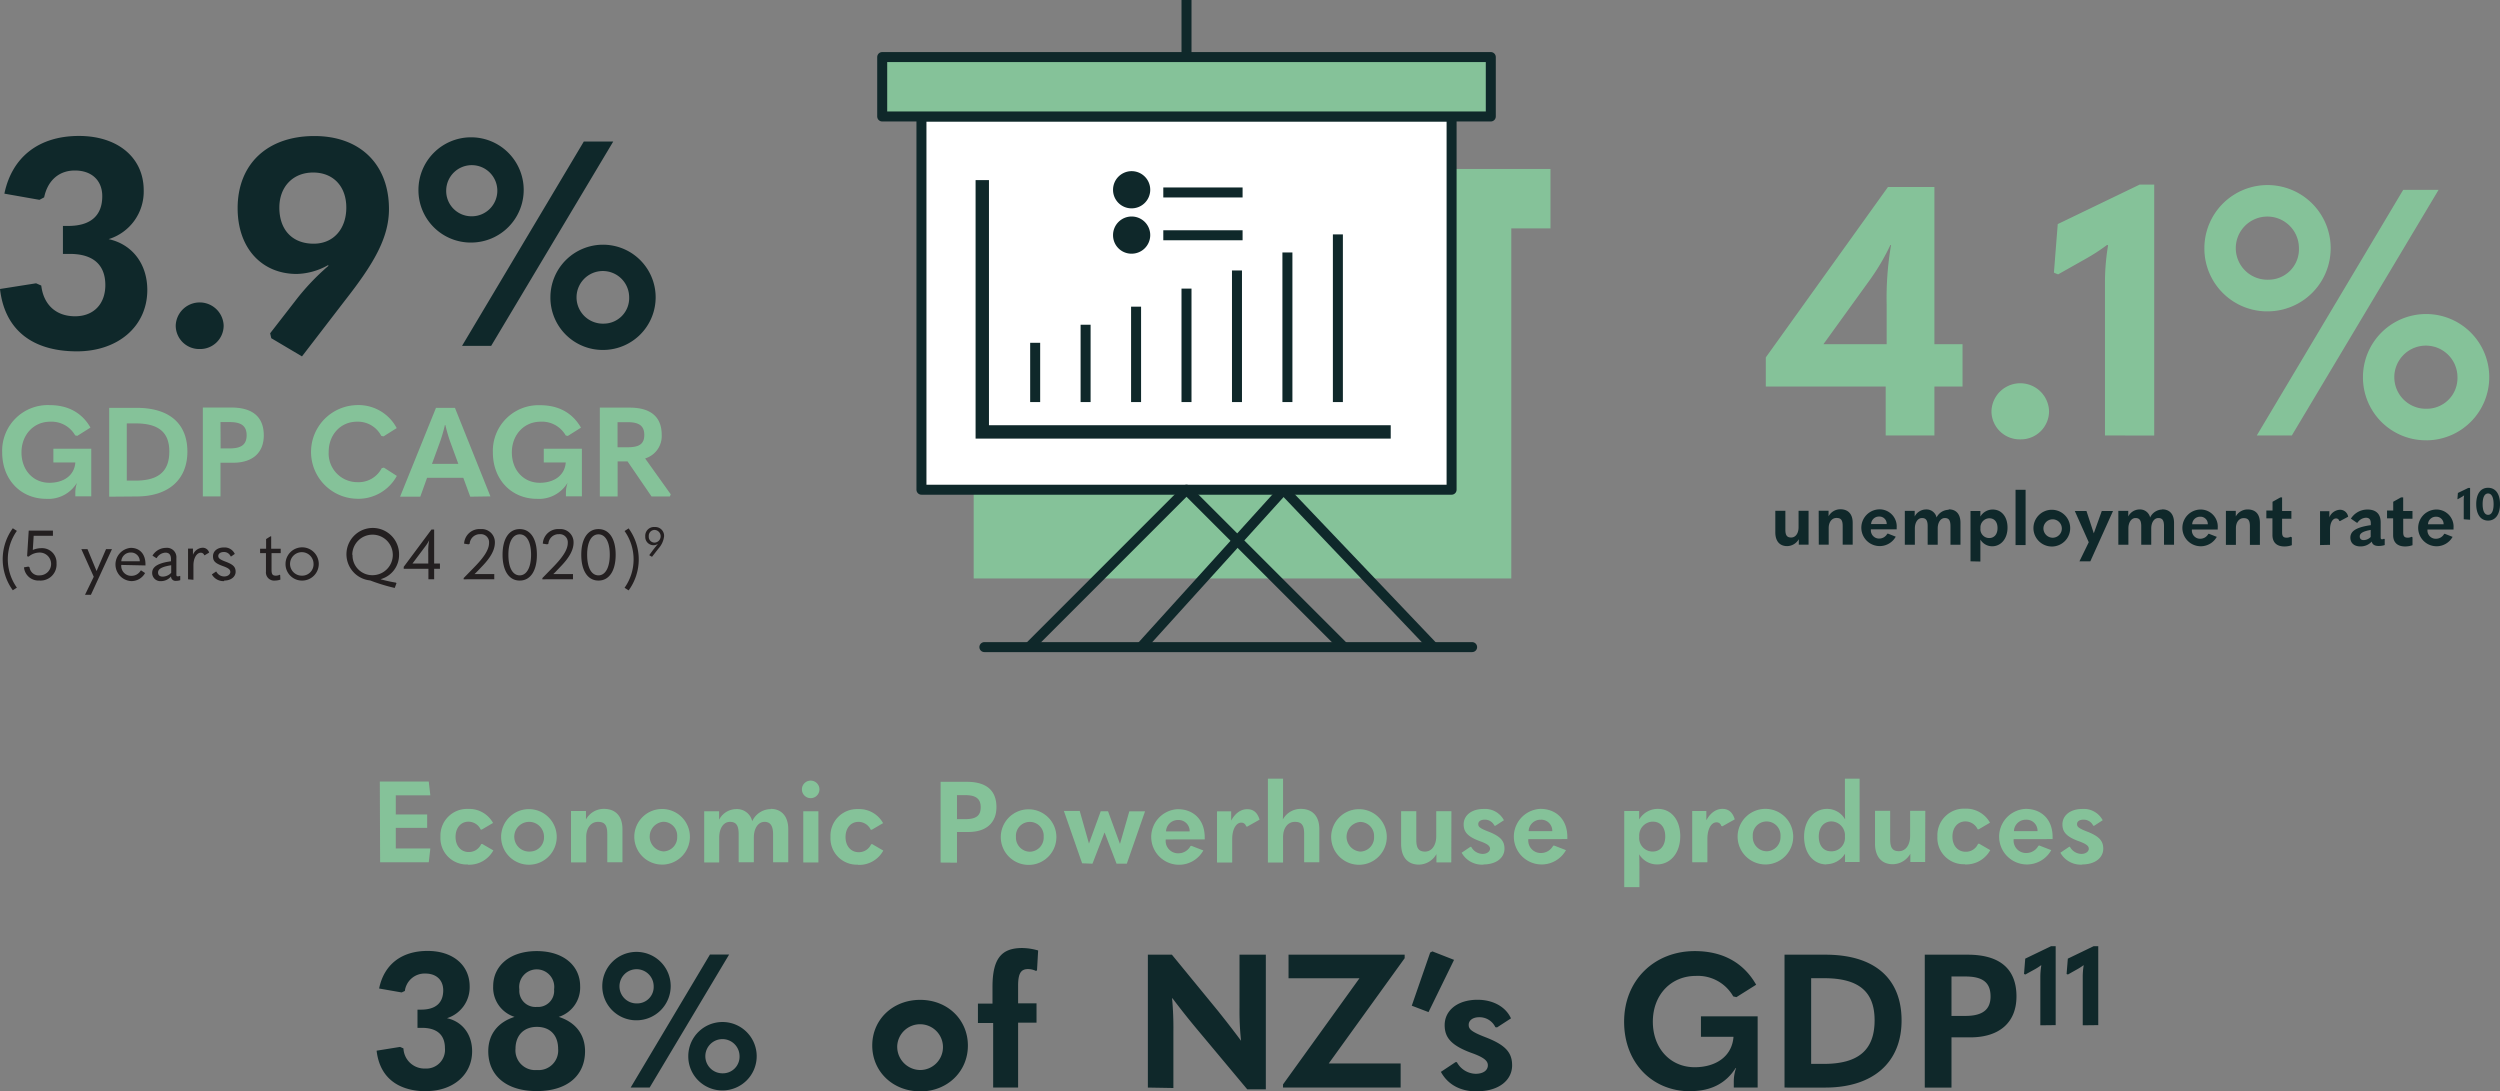 <svg viewBox="0 0 570.08 248.84" xmlns="http://www.w3.org/2000/svg" xmlns:xlink="http://www.w3.org/1999/xlink"><rect x="0" y="0" width="570.08" height="248.84" fill="#808080" stroke="none"/><clipPath id="a"><path d="m0 0h570.08v248.84h-570.08z"/></clipPath><g clip-path="url(#a)"><path d="m149.35 123.73a1.33 1.33 0 0 1 -1.41-1.46 1.34 1.34 0 0 1 1.38-1.43 1.45 1.45 0 0 1 0 2.89m.85 1.33a5 5 0 0 0 1.26-2.74 2 2 0 0 0 -2.09-2.14 2 2 0 0 0 -2.2 2.15 1.89 1.89 0 0 0 1.92 2 2 2 0 0 0 1-.32c-.31.35-.75.9-1.08 1.32l-.89 1.2v.11l.59.33zm-6.82 9.57a12 12 0 0 0 0-14.14l-.93.6a11.19 11.19 0 0 1 0 12.94zm-6.88-3.43c-1.62 0-2.58-1.77-2.58-4.71s1-4.64 2.58-4.64 2.58 1.73 2.58 4.64-1 4.71-2.58 4.71m0 1.19c2.44 0 3.92-2.22 3.92-5.89s-1.48-5.85-3.92-5.85-3.92 2.2-3.92 5.85 1.48 5.89 3.92 5.89m-5.81-.3v-1.19h-4.48c.35-.33.57-.55.83-.84l1-1.05c1.86-1.95 2.78-3.65 2.78-5.29a3 3 0 0 0 -3.25-3.07 3.5 3.5 0 0 0 -3.76 3.32l1 .16.27-.14a2.34 2.34 0 0 1 2.42-2.18 1.85 1.85 0 0 1 2 2c0 1.51-1.13 3.24-3.35 5.51l-2.44 2.5v.28zm-12.15-.89c-1.62 0-2.58-1.77-2.58-4.71s1-4.64 2.58-4.64 2.59 1.73 2.59 4.64-1 4.71-2.59 4.71m0 1.19c2.44 0 3.92-2.22 3.92-5.89s-1.48-5.85-3.92-5.85-3.91 2.2-3.91 5.85 1.47 5.89 3.91 5.89m-5.8-.3v-1.19h-4.49c.35-.33.57-.55.84-.84l1-1.05c1.86-1.95 2.79-3.65 2.79-5.29a3 3 0 0 0 -3.26-3.07 3.51 3.51 0 0 0 -3.76 3.32l1 .16.27-.14a2.34 2.34 0 0 1 2.42-2.18 1.85 1.85 0 0 1 2 2c0 1.51-1.13 3.24-3.35 5.51l-2.44 2.5v.28zm-15.65-7.6a8.5 8.5 0 0 0 .81-1.31 13.36 13.36 0 0 0 -.21 2.9v2.42h-3.6zm1.94 7.6v-2.39h1.32v-1.2h-1.32v-7.75h-.61l-6.33 8.51v.44h5.63v2.39zm-18.67-5.57a4.62 4.62 0 1 1 4.67 4.64 4.5 4.5 0 0 1 -4.61-4.64m6.44 5.54a5.71 5.71 0 0 0 4.17-5.54 6 6 0 1 0 -6.59 5.84 41.05 41.05 0 0 0 5.6 1.71l.4-1.08-.13-.13a33.26 33.26 0 0 1 -3.43-.75zm-17.89-.79a2.68 2.68 0 1 1 2.56-2.67 2.59 2.59 0 0 1 -2.56 2.67m0 1.12a3.79 3.79 0 1 0 -3.83-3.79 3.75 3.75 0 0 0 3.83 3.79m-5.13-1.34a2 2 0 0 1 -.89.22c-.78 0-1-.33-1-1.32v-3.82h2.09v-1h-2.17v-2.83h-.16l-1 .63v2.2h-1.37v1h1.34v4.18a1.86 1.86 0 0 0 2 2.08 3.84 3.84 0 0 0 1.29-.22l-.05-1zm-12.7 1.34c1.59 0 2.62-.9 2.62-2s-.53-1.66-2.33-2.33c-1.43-.54-1.62-.85-1.62-1.3s.44-.88 1.22-.88a1.63 1.63 0 0 1 1.6 1h.13l.81-.57a2.55 2.55 0 0 0 -2.5-1.47c-1.56 0-2.47.91-2.47 2s.46 1.61 2.35 2.28c1.37.49 1.6.85 1.6 1.33s-.53 1-1.38 1a2 2 0 0 1 -1.81-1.11h-.08l-.94.64a3 3 0 0 0 2.8 1.53m-7-.3v-3.27c0-1.83.84-2.9 1.65-2.9a.79.79 0 0 1 .81.57h.12l1-.6a1.52 1.52 0 0 0 -1.45-1.11 2.47 2.47 0 0 0 -2.24 1.62v-1.42h-1.12v7zm-7-.72c-.7 0-1.07-.35-1.07-.93 0-.82.82-1.31 3-1.67v1.73a2.69 2.69 0 0 1 -2 .87m4-.17a1.42 1.42 0 0 1 -.46.11c-.27 0-.36-.1-.36-.41v-3.75a2.15 2.15 0 0 0 -2.38-2.34 3.61 3.61 0 0 0 -3.07 1.77l.84.55h.12a2.46 2.46 0 0 1 2-1.23c.82 0 1.26.47 1.26 1.53v.44c-3.07.41-4.29 1.32-4.29 2.61a1.87 1.87 0 0 0 2 1.92 3 3 0 0 0 2.3-1.07 1 1 0 0 0 1.1 1 3 3 0 0 0 1-.15v-.93zm-11.24-5.33a2 2 0 0 1 2.08 2h-4.22a2.12 2.12 0 0 1 2.17-2m3.34 2.95c0-.13 0-.18 0-.27 0-2.38-1.34-3.74-3.35-3.74a3.8 3.8 0 0 0 .08 7.58 3.54 3.54 0 0 0 3.18-1.84l-.87-.58h-.12a2.41 2.41 0 0 1 -2.09 1.22 2.27 2.27 0 0 1 -2.35-2.43v-.06zm-12.44 6.7 4.8-10.42h-1.35l-2.16 5-2.07-5h-1.4l2.83 6.3-2 4.12zm-11.61-3.25a3.66 3.66 0 0 0 3.77-3.93 3.29 3.29 0 0 0 -3.41-3.46 5 5 0 0 0 -2 .41l.2-3.23h4.39v-1.18h-5.52l-.37 5.84.35.09a3.85 3.85 0 0 1 2.47-.93 2.6 2.6 0 0 1 .11 5.2 2.11 2.11 0 0 1 -2.37-1.84l-.27-.16-1 .17a3.31 3.31 0 0 0 3.64 3m-5.26 1.63a11.15 11.15 0 0 1 0-12.94l-.93-.6a12 12 0 0 0 0 14.14z" fill="#231f20"/><path d="m143.11 96.27c2.58 0 3.81.8 3.81 2.91s-1.21 2.81-3.81 2.81h-2.29v-5.72zm4 8.27a5.33 5.33 0 0 0 3.78-5.36c0-4.17-2.55-6.23-7.33-6.23h-6.78v20.26h4.06v-8h2.26l5.47 8h4.18l.2-.49zm-24.67 9.21a7.6 7.6 0 0 0 6.9-3.52h.06a6.25 6.25 0 0 0 -.35 2v.95h3.64v-10.85h-8.69v3.12h5v.12c-.29 3-2.84 4.52-5.9 4.52-3.75 0-6.38-2.92-6.38-6.93s2.78-7 6.55-7a6.2 6.2 0 0 1 5.73 3.14l.48.11 3-1.89c-1.95-3.4-5.15-5.12-9.33-5.12a10.41 10.41 0 0 0 -10.76 10.76c0 6.21 4.24 10.59 10.07 10.59m-22.21-12.75a34.75 34.75 0 0 0 1.2-4.07h.11a34.75 34.75 0 0 0 1.2 4.07l1.75 4.77h-6zm11.58 12.19-8.09-20.19h-4.32l-8.19 20.26h4.61l1.54-4.3h8.27l1.58 4.3zm-30.56.54a10 10 0 0 0 9.22-5.21l-2.95-1.89-.49.12a5.94 5.94 0 0 1 -5.6 3.2 6.54 6.54 0 0 1 -6.5-6.89c0-4 2.78-6.9 6.44-6.9a6 6 0 0 1 5.55 3.23l.52.12 3-1.89a9.85 9.85 0 0 0 -9.18-5.24 10.68 10.68 0 0 0 0 21.35m-31-17.48h2.12c2.61 0 3.84.88 3.84 3s-1.21 3-3.84 3h-2.09zm0 16.94v-7.67h2.87c4.49 0 7-2.32 7-6.24 0-4.15-2.48-6.35-7.41-6.35h-6.49v20.26zm-21.37-16.64h2c5.24 0 7.7 2 7.7 6.41 0 4.58-2.52 6.64-7.75 6.64h-1.95zm2.2 16.66c7.27 0 11.62-3.81 11.62-10.22s-4.12-9.99-11.59-9.99h-6.24v20.26zm-20.54.54a7.58 7.58 0 0 0 6.89-3.52h.06a6.25 6.25 0 0 0 -.34 2v.95h3.63v-10.85h-8.64v3.12h5v.12c-.28 3-2.83 4.52-5.89 4.52-3.75 0-6.38-2.92-6.38-6.93s2.77-7 6.55-7a6.19 6.19 0 0 1 5.69 3.12l.49.11 3-1.89c-1.94-3.4-5.15-5.12-9.32-5.12a10.4 10.4 0 0 0 -10.81 10.78c0 6.21 4.23 10.59 10.07 10.59" fill="#85c299"/><path d="m137.62 73.8a6 6 0 1 1 5.85-6 5.82 5.82 0 0 1 -5.85 6m0 6a12 12 0 1 0 -12.11-12 11.93 11.93 0 0 0 12.11 12m-30.08-30.48a5.77 5.77 0 0 1 -5.79-6 5.83 5.83 0 1 1 5.79 6m4.46 29.55 27.84-46.6h-6.71l-27.77 46.6zm-4.47-23.56a12 12 0 1 0 -12.11-12 11.93 11.93 0 0 0 12.11 12m-36 .26c-4.87 0-7.83-3.16-7.83-8.23 0-4.74 3.09-8 7.7-8s7.57 3.16 7.57 8-2.9 8.23-7.44 8.23m7.17 12.9c6.39-8.16 10-14.15 10-20.8 0-10.13-6.52-16.65-17-16.65-10.8 0-17.51 6.45-17.51 16.45 0 9.15 5.53 15 13.49 15a15.19 15.19 0 0 0 7.11-2l.13.13a53.07 53.07 0 0 0 -7.7 8.16l-5.62 7.24.26 1.12 7 4.15zm-33.16 11.12a5.35 5.35 0 0 0 5.46-5.39 5.47 5.47 0 0 0 -10.93 0 5.35 5.35 0 0 0 5.46 5.39m-28 .53c9.41 0 16.06-5.73 16.06-14 0-5.86-3.36-10.4-8.82-11.59a11.34 11.34 0 0 0 8-11.12c.01-7.41-5.85-12.41-14.77-12.41-9.14 0-15.27 4.81-17 13.16l8 1.41 1.07-.57c.79-3.82 3.36-6.12 7-6.12 3.88 0 6.25 2.3 6.25 5.86 0 4.41-2.63 6.78-7.76 6.78h-1.21v6.38h1.58c5.33 0 8.09 2.5 8.09 7.11 0 4.28-2.63 7.11-6.91 7.11s-7.17-2.57-7.7-7l-1.18-.52-8.23 1.3c1.05 9.15 7.17 14.22 17.57 14.22" fill="#0f282a"/><path d="m478.47 233.76v-18h-1.05l-5.89 2.84-.28 3.5.3.12 1.95-1.1a13.06 13.06 0 0 0 1.58-1h.07a16 16 0 0 0 -.22 2.62v11.06zm-9.71 0v-18h-1.05l-5.89 2.84-.28 3.5.3.12 2-1.1a12.17 12.17 0 0 0 1.57-1h.08a16 16 0 0 0 -.23 2.62v11.06zm-23.76-11.09h3.17c3.89 0 5.74 1.32 5.74 4.54 0 3-1.8 4.45-5.74 4.45h-3.17zm0 25.33v-11.45h4.28c6.73 0 10.54-3.47 10.54-9.34 0-6.21-3.73-9.51-11.1-9.51h-9.81v30.3zm-32-24.94h2.95c7.84 0 11.52 3 11.52 9.6 0 6.85-3.77 9.94-11.6 9.94h-2.87zm3.22 24.94c10.88 0 17.4-5.7 17.4-15.3s-6.17-15-17.35-15h-9.34v30.3zm-30.75.81c4.5 0 8-1.63 10.32-5.27h.09a9.37 9.37 0 0 0 -.52 3v1.46h5.44v-16.25h-12.93v4.67h7.41v.17c-.43 4.5-4.24 6.77-8.83 6.77-5.61 0-9.55-4.37-9.55-10.37 0-6.17 4.16-10.45 9.81-10.45a9.26 9.26 0 0 1 8.52 4.67l.73.17 4.5-2.83c-2.91-5.1-7.71-7.67-14-7.67-9.17 0-16.11 6.6-16.11 16.11 0 9.3 6.34 15.85 15.08 15.85m-48.54 0c4.84 0 7.92-2.49 7.92-5.91 0-2.91-1.5-4.63-6-6.38-3.47-1.33-3.9-1.93-3.9-2.87s.86-1.72 2.4-1.72a4 4 0 0 1 3.68 2.27l.39.05 3.17-2.06c-1.16-2.57-4-4.24-7.63-4.24-4.62 0-7.49 2.48-7.49 5.78 0 2.74 1.37 4.58 6 6.3 3.17 1.11 3.85 1.93 3.85 2.87 0 1.15-1.07 1.93-2.78 1.93a5 5 0 0 1 -4.29-2.66h-.3l-3.34 2.22c1.59 2.92 4.46 4.46 8.23 4.46m-5.23-30-4.93-1.93-.51.26-4.2 12.12 3.82 1.46zm-39 28.4v.72h26.82v-5.5h-16.39l17.31-24v-.81h-26.48v5.39h16.17zm-25 .82v-12.84a72.23 72.23 0 0 0 -.3-7.62h.09c2 2.65 3.68 4.75 5.35 6.76l11.7 14h4.24v-30.7h-6v12a63.29 63.29 0 0 0 .35 7.63c-2-2.7-3.6-4.72-5.23-6.77l-10.54-12.86h-5.48v30.3zm-31.1-26.82.26-4.54a13.35 13.35 0 0 0 -3.65-.56c-4.71 0-6.76 2.4-6.76 8.87v3.81h-3.32v4.41h3.47v14.73h5.69v-14.8h4.2v-4.41h-4.2v-4c0-2.91.69-3.81 2.27-3.81a4.33 4.33 0 0 1 1.8.42zm-26.64 22.72a5.31 5.31 0 0 1 -5.23-5.57 5.22 5.22 0 1 1 5.23 5.57m0 4.88c6.21 0 10.88-4.54 10.88-10.45s-4.63-10.43-10.88-10.43-10.93 4.5-10.93 10.41 4.67 10.45 10.93 10.45m-45-4.11a3.9 3.9 0 1 1 3.81-3.9 3.79 3.79 0 0 1 -3.81 3.9m0 3.9a7.8 7.8 0 1 0 -7.88-7.8 7.76 7.76 0 0 0 7.88 7.8m-19.58-19.84a3.9 3.9 0 1 1 3.81-3.9 3.75 3.75 0 0 1 -3.81 3.9m2.89 19.19 18.12-30.33h-4.37l-18.08 30.33zm-2.92-15.34a7.8 7.8 0 1 0 -7.88-7.8 7.76 7.76 0 0 0 7.88 7.8m-22.79 11.34a4.49 4.49 0 0 1 -4.88-4.84c0-3 1.84-5 4.88-5s4.84 1.93 4.84 5a4.46 4.46 0 0 1 -4.84 4.84m0-14.39a3.68 3.68 0 0 1 -4-4 4 4 0 1 1 7.92 0 3.67 3.67 0 0 1 -3.94 4m0 19.19c7.11 0 11-3.68 11-9.08 0-3.77-2.1-6.6-6-7.84a7 7 0 0 0 4.88-7c0-4.58-3.69-8-9.9-8s-9.93 3.43-9.93 8a7 7 0 0 0 4.88 7c-3.9 1.24-6 4.07-6 7.84 0 5.4 3.94 9.08 11.05 9.08m-25.18 0c6.12 0 10.45-3.73 10.45-9.08 0-3.81-2.19-6.77-5.74-7.54a7.39 7.39 0 0 0 5.18-7.24c0-4.84-3.81-8.1-9.59-8.1-6 0-9.94 3.13-11.06 8.57l5.14.9.73-.34a4.54 4.54 0 0 1 4.68-3.97c2.52 0 4.07 1.5 4.07 3.82 0 2.87-1.72 4.41-5.06 4.41h-.81v4.15h1c3.47 0 5.26 1.63 5.26 4.63a4.26 4.26 0 0 1 -4.46 4.65 4.8 4.8 0 0 1 -5-4.59l-.77-.34-5.35.86c.68 5.95 4.67 9.25 11.44 9.25" fill="#0f282a"/><path d="m474.8 197.12c2.94 0 4.81-1.51 4.81-3.59 0-1.77-.91-2.81-3.62-3.88-2.1-.8-2.36-1.17-2.36-1.74s.52-1 1.45-1a2.4 2.4 0 0 1 2.24 1.38h.23l1.93-1.25a4.86 4.86 0 0 0 -4.63-2.57c-2.81 0-4.55 1.51-4.55 3.51 0 1.67.83 2.78 3.67 3.82 1.92.68 2.34 1.17 2.34 1.75s-.65 1.17-1.69 1.17a3.07 3.07 0 0 1 -2.61-1.62h-.18l-2 1.35a5.34 5.34 0 0 0 5 2.71m-12.83-10.24a2.51 2.51 0 0 1 2.62 2.6h-5.38a2.7 2.7 0 0 1 2.76-2.6m6.06 4.42c0-.26 0-.36 0-.52 0-3.93-2.52-6.37-6.13-6.37a6.34 6.34 0 1 0 5.82 9.41l-2.73-1.06-.21.08a3.1 3.1 0 0 1 -2.7 1.63 2.83 2.83 0 0 1 -2.94-3v-.16zm-20 5.78a6.29 6.29 0 0 0 5.78-3.26l-2.55-1.48-.24.05a3 3 0 0 1 -2.83 1.8c-1.72 0-3-1.33-3-3.46s1.28-3.46 2.94-3.46a3.09 3.09 0 0 1 2.81 1.8h.24l2.57-1.51a6.22 6.22 0 0 0 -5.69-3.2 6.07 6.07 0 0 0 -6.3 6.35 6 6 0 0 0 6.24 6.32m-9-12.18h-3.46v5.7c0 2.18-1.09 3.51-2.55 3.51s-2-.78-2-2.7v-6.51h-3.46v7.44c0 3.1 1.56 4.74 4.06 4.74a4.66 4.66 0 0 0 4-2.4v1.9h3.38zm-21.46 9.24c-1.74 0-2.83-1.28-2.83-3.38s1.17-3.44 2.91-3.44a3.16 3.16 0 0 1 3.05 3.44 3.08 3.08 0 0 1 -3.13 3.38m-1.14 2.94a5 5 0 0 0 4.29-2.4v1.9h3.33v-19.01h-3.35v5.54c0 1.32 0 2.65.05 3.77a4.7 4.7 0 0 0 -4.11-2.42c-2.91 0-5.25 2.5-5.25 6.32s2.11 6.35 5.15 6.35m-13.68-3a3.22 3.22 0 0 1 -3.17-3.38 3.17 3.17 0 1 1 6.32 0 3.22 3.22 0 0 1 -3.15 3.38m0 3a6.34 6.34 0 1 0 -6.63-6.35 6.36 6.36 0 0 0 6.63 6.35m-13.52-.5v-5.33c0-2.44 1-3.77 2.05-3.77a1.09 1.09 0 0 1 1.12.83l.23.08 2.84-1.59c-.5-1.69-1.48-2.39-2.81-2.39s-2.68.78-3.67 2.6v-2.11h-3.22v11.68zm-12.54-2.44a3.07 3.07 0 0 1 -3-3.38 3.16 3.16 0 0 1 3.07-3.44c1.79 0 2.86 1.28 2.86 3.38s-1.12 3.44-2.89 3.44m-3 8.11v-3.77c0-1.3 0-2.63-.06-3.72a4.75 4.75 0 0 0 4.06 2.32c3.07 0 5.31-2.61 5.31-6.43s-2.11-6.24-5.1-6.24a4.94 4.94 0 0 0 -4.27 2.42v-1.93h-3.4v17.35zm-22.5-15.37a2.52 2.52 0 0 1 2.63 2.6h-5.39a2.71 2.71 0 0 1 2.76-2.6m6.06 4.42a3.66 3.66 0 0 0 0-.52c0-3.93-2.53-6.37-6.14-6.37a6.34 6.34 0 1 0 5.83 9.41l-2.74-1.06-.2.08a3.13 3.13 0 0 1 -2.71 1.63 2.83 2.83 0 0 1 -2.94-3v-.16zm-19.14 5.78c2.94 0 4.81-1.51 4.81-3.59 0-1.77-.91-2.81-3.61-3.88-2.11-.8-2.37-1.17-2.37-1.74s.52-1 1.46-1a2.39 2.39 0 0 1 2.23 1.38h.24l1.92-1.25a4.85 4.85 0 0 0 -4.63-2.57c-2.81 0-4.55 1.51-4.55 3.51 0 1.67.83 2.78 3.67 3.82 1.92.68 2.34 1.17 2.34 1.75s-.65 1.17-1.69 1.17a3 3 0 0 1 -2.6-1.62h-.18l-2 1.35a5.31 5.31 0 0 0 5 2.71m-7.33-12.18h-3.46v5.7c0 2.18-1.1 3.51-2.55 3.51s-2-.78-2-2.7v-6.51h-3.46v7.44c0 3.1 1.56 4.74 4.05 4.74a4.64 4.64 0 0 0 4-2.4v1.9h3.39zm-20.78 9.21a3.39 3.39 0 0 1 0-6.76 3.18 3.18 0 0 1 3.14 3.38 3.22 3.22 0 0 1 -3.14 3.38m0 3a6.34 6.34 0 1 0 -6.64-6.35 6.35 6.35 0 0 0 6.64 6.35m-21.07-.5h3.46v-5.79c0-2.11 1.09-3.49 2.68-3.49s2.13.78 2.13 2.81v6.4h3.46v-7.54c0-3-1.59-4.63-4.24-4.63a4.63 4.63 0 0 0 -4.08 2.42c.05-1.2.05-2.45.05-3.75v-5.56h-3.46zm-8.14 0v-5.33c0-2.44 1-3.77 2.05-3.77a1.09 1.09 0 0 1 1.12.83l.24.08 2.83-1.59c-.49-1.69-1.48-2.39-2.81-2.39s-2.68.78-3.66 2.6v-2.11h-3.23v11.68zm-12.33-9.7a2.52 2.52 0 0 1 2.63 2.6h-5.39a2.71 2.71 0 0 1 2.76-2.6m6.06 4.42a3.66 3.66 0 0 0 0-.52c0-3.93-2.53-6.37-6.14-6.37a6.34 6.34 0 1 0 5.83 9.41l-2.74-1.06-.2.08a3.13 3.13 0 0 1 -2.71 1.63 2.83 2.83 0 0 1 -2.94-3v-.16zm-25.59 5.54 2.73-7.07h.05l2.71 7.07h2.34l4.16-11.94h-3.59l-2.13 7.44-2.72-7.45h-1.67l-2.68 7.36-2.11-7.44h-3.61l4.16 11.94zm-14.28-2.73a3.22 3.22 0 0 1 -3.17-3.38 3.17 3.17 0 1 1 6.32 0 3.22 3.22 0 0 1 -3.15 3.38m0 3a6.34 6.34 0 1 0 -6.63-6.35 6.36 6.36 0 0 0 6.63 6.35m-16.62-15.9h1.93c2.36 0 3.48.81 3.48 2.76s-1.09 2.71-3.48 2.71h-1.93zm0 15.4v-7h2.6c4.09 0 6.4-2.11 6.4-5.67 0-3.77-2.26-5.77-6.73-5.77h-6v18.41zm-22.57.5a6.27 6.27 0 0 0 5.77-3.26l-2.54-1.48-.24.05a3.05 3.05 0 0 1 -2.83 1.8c-1.72 0-3-1.33-3-3.46s1.28-3.46 2.94-3.46a3.1 3.1 0 0 1 2.81 1.8h.23l2.58-1.51a6.22 6.22 0 0 0 -5.7-3.2 6.06 6.06 0 0 0 -6.29 6.35 6 6 0 0 0 6.24 6.32m-9-12.18h-3.45v11.68h3.45zm-1.62-2.99a2 2 0 1 0 -2.14-2 2 2 0 0 0 2.14 2m-9.26 2.5a4.71 4.71 0 0 0 -4.21 2.76 3.56 3.56 0 0 0 -3.67-2.76 4.44 4.44 0 0 0 -3.88 2.42v-1.93h-3.4v11.68h3.42v-5.67c0-2.13 1-3.59 2.44-3.59s2 .81 2 2.84v6.37h3.46v-5.62c0-2.13 1-3.59 2.44-3.59 1.25 0 1.95.81 1.95 2.84v6.37h3.46v-7.54c0-3-1.59-4.63-4-4.63m-24.47 9.7a3.39 3.39 0 0 1 0-6.76 3.18 3.18 0 0 1 3.14 3.38 3.22 3.22 0 0 1 -3.14 3.38m0 3a6.34 6.34 0 1 0 -6.64-6.35 6.35 6.35 0 0 0 6.64 6.35m-21.07-.5h3.46v-5.75c0-2.11 1.09-3.49 2.68-3.49s2.13.78 2.13 2.81v6.4h3.46v-7.54c0-3-1.59-4.63-4.24-4.63a4.62 4.62 0 0 0 -4.08 2.42v-1.93h-3.41zm-9.31-2.47a3.39 3.39 0 1 1 3.15-3.38 3.22 3.22 0 0 1 -3.15 3.38m0 3a6.34 6.34 0 1 0 -6.63-6.35 6.35 6.35 0 0 0 6.63 6.35m-14.18 0a6.29 6.29 0 0 0 5.78-3.26l-2.55-1.48-.23.05a3.06 3.06 0 0 1 -2.84 1.8c-1.72 0-3-1.33-3-3.46s1.27-3.46 2.93-3.46a3.09 3.09 0 0 1 2.81 1.8h.24l2.57-1.51a6.22 6.22 0 0 0 -5.69-3.2 6.07 6.07 0 0 0 -6.3 6.35 6 6 0 0 0 6.24 6.32m-20-.5h11.09l.36-3.15h-7.88v-4.7h7.16v-3.05h-7.16v-4.37h7.88l-.36-3.14h-11.16z" fill="#85c299"/></g><path d="m213.08 38.53v13.55h8.95v79.83h122.59v-79.83h8.94v-13.55z" fill="#85c299"/><path d="m335.69 147.56h-111.22" fill="none" stroke="#0f282a" stroke-linecap="round" stroke-linejoin="round" stroke-width="2.28"/><path d="m326.86 147.56-34.18-35.89-32.49 35.89" fill="none" stroke="#0f282a" stroke-linejoin="round" stroke-width="2.28"/><path d="m210.12 26.56h120.89v85.11h-120.89z" fill="#fff"/><path d="m210.12 26.56h120.89v85.11h-120.89z" fill="none" stroke="#0f282a" stroke-linejoin="round" stroke-width="2.28"/><path d="m201.17 13.01h138.78v13.55h-138.78z" fill="#85c299"/><path d="m201.17 13.01h138.78v13.55h-138.78z" fill="none" stroke="#0f282a" stroke-linejoin="round" stroke-width="2.28"/><g clip-path="url(#a)"><path d="m265.27 53.65h18.08m-18.08-9.76h18.08m-25.58 2.35v-4.7m0 14.47v-4.71m47.31 40.38v-38.23m-11.51 38.23v-34.11m-11.5 34.11v-30m-11.51 30v-25.87m-11.5 25.87v-21.75m-11.51 21.75v-17.63m-11.5 17.63v-13.51m-1.37 69.39 35.88-35.89 35.89 35.89m-35.89-134.56v-13" fill="none" stroke="#0f282a" stroke-linejoin="round" stroke-width="2.28"/></g><path d="m223.99 41.07v57.42h93.14" fill="none" stroke="#0f282a" stroke-miterlimit="10" stroke-width="3.05"/><g clip-path="url(#a)"><g fill="#0f282a"><path d="m258 47.51a4.24 4.24 0 1 0 -4.19-4.24 4.21 4.21 0 0 0 4.19 4.24"/><path d="m258 57.85a4.24 4.24 0 1 0 -4.19-4.23 4.2 4.2 0 0 0 4.19 4.23"/><path d="m567.36 117.4c-.79 0-1.24-.87-1.24-2.44s.45-2.43 1.24-2.43 1.26.86 1.26 2.43-.45 2.44-1.26 2.44m0 1.31c1.69 0 2.72-1.42 2.72-3.75s-1-3.73-2.72-3.73-2.7 1.41-2.7 3.73 1 3.75 2.7 3.75m-4.1-.19v-7.25h-.42l-2.36 1.14-.11 1.4h.12l.78-.44a5.28 5.28 0 0 0 .63-.41 6.48 6.48 0 0 0 -.09 1v4.45zm-7.78-.69a1.66 1.66 0 0 1 1.74 1.72h-3.56a1.79 1.79 0 0 1 1.82-1.72m4 2.92a2.38 2.38 0 0 0 0-.34 3.9 3.9 0 0 0 -4.06-4.22 4.19 4.19 0 1 0 3.85 6.23l-1.81-.71-.13.06a2.09 2.09 0 0 1 -1.79 1.08 1.88 1.88 0 0 1 -2-2v-.1zm-9.55 1.65a2 2 0 0 1 -.84.21c-.79 0-1.08-.29-1.08-1.24v-3.08h2.11v-1.77h-2.12v-3.1h-.48l-1.79 1v2h-1.41v1.77h1.39v3.81c0 1.72 1 2.61 2.74 2.61a4.91 4.91 0 0 0 1.68-.29v-1.79zm-11.83-.07c0-.7.64-1.15 2.49-1.49v1.61a2.25 2.25 0 0 1 -1.58.71c-.6 0-.91-.31-.91-.83m5.52.52a1 1 0 0 1 -.41.12c-.26 0-.34-.1-.34-.45v-3.42c0-1.91-1.07-2.91-3-2.91a4.43 4.43 0 0 0 -3.79 2.08l1.35.93h.15a2.43 2.43 0 0 1 1.94-1.14c.73 0 1.1.4 1.1 1.27v.42c-3.45.5-4.66 1.42-4.66 2.85 0 1.19.83 2 2.27 2a3.4 3.4 0 0 0 2.6-1.1c.14.62.6 1 1.6 1a4.62 4.62 0 0 0 1.36-.21v-1.37zm-12.3 1.39v-3.52c0-1.62.67-2.5 1.36-2.5a.72.72 0 0 1 .74.55l.16.06 1.87-1a1.86 1.86 0 0 0 -1.86-1.59 2.75 2.75 0 0 0 -2.42 1.72v-1.39h-2.13v7.72zm-9-1.84a2 2 0 0 1 -.85.21c-.79 0-1.08-.29-1.08-1.24v-3.08h2.12v-1.77h-2.12v-3.1h-.39l-1.79 1v2h-1.41v1.77h1.39v3.81c0 1.72 1 2.61 2.74 2.61a4.86 4.86 0 0 0 1.68-.29v-1.79zm-14.74 1.84h2.28v-3.78c0-1.39.73-2.31 1.77-2.31s1.42.52 1.42 1.86v4.23h2.28v-5c0-2-1-3.07-2.8-3.07a3.06 3.06 0 0 0 -2.7 1.6v-1.27h-2.25zm-5.87-6.41a1.66 1.66 0 0 1 1.74 1.72h-3.56a1.78 1.78 0 0 1 1.82-1.72m4 2.92a2.38 2.38 0 0 0 0-.34 3.9 3.9 0 0 0 -4.06-4.22 4.19 4.19 0 1 0 3.85 6.23l-1.81-.71-.13.06a2.09 2.09 0 0 1 -1.79 1.08 1.88 1.88 0 0 1 -1.95-2v-.1zm-12.68-4.56a3.11 3.11 0 0 0 -2.73 1.81 2.37 2.37 0 0 0 -2.43-1.83 2.91 2.91 0 0 0 -2.56 1.6v-1.27h-2.26v7.72h2.29v-3.71c0-1.41.69-2.38 1.62-2.38s1.31.54 1.31 1.88v4.21h2.28v-3.71c0-1.41.69-2.38 1.62-2.38s1.29.54 1.29 1.88v4.21h2.29v-5c0-2-1.05-3.07-2.67-3.07m-16.42 11.85 5.17-11.47h-2.56l-1.82 5.09-1.67-5.09h-2.66l3.18 7.12-2.12 4.35zm-8.59-5.38a2.13 2.13 0 0 1 -2.1-2.24 2.1 2.1 0 1 1 2.1 2.24m0 2a4.19 4.19 0 1 0 -4.38-4.2 4.2 4.2 0 0 0 4.38 4.2m-6.17-12.93h-2.29v12.6h2.29zm-8.29 11a2 2 0 0 1 -2-2.24 2.08 2.08 0 0 1 2-2.27c1.18 0 1.89.84 1.89 2.24s-.74 2.27-1.91 2.27m-2 5.36v-2.55c0-.86 0-1.74 0-2.46a3.13 3.13 0 0 0 2.69 1.53c2 0 3.5-1.72 3.5-4.25s-1.39-4.13-3.37-4.13a3.26 3.26 0 0 0 -2.82 1.6v-1.27h-2.25v11.48zm-7.26-11.8a3.13 3.13 0 0 0 -2.73 1.75 2.35 2.35 0 0 0 -2.42-1.83 2.94 2.94 0 0 0 -2.57 1.6v-1.27h-2.25v7.72h2.29v-3.71c0-1.41.69-2.38 1.62-2.38s1.3.54 1.3 1.88v4.21h2.29v-3.71c0-1.41.69-2.38 1.62-2.38s1.29.54 1.29 1.88v4.21h2.28v-5c0-2-1-3.07-2.66-3.07m-15.89 1.64a1.66 1.66 0 0 1 1.73 1.72h-3.56a1.79 1.79 0 0 1 1.83-1.72m4 2.92a2.38 2.38 0 0 0 0-.34 3.9 3.9 0 0 0 -4.06-4.22 4.19 4.19 0 1 0 3.85 6.23l-1.8-.71-.14.06a2.08 2.08 0 0 1 -1.79 1.08 1.87 1.87 0 0 1 -1.94-2v-.1zm-17.76 3.49h2.26v-3.78c0-1.39.73-2.31 1.78-2.31s1.41.52 1.41 1.86v4.23h2.28v-5c0-2-1.05-3.07-2.8-3.07a3.06 3.06 0 0 0 -2.7 1.6v-1.27h-2.25zm-2.33-7.72h-2.28v3.77c0 1.44-.73 2.32-1.69 2.32s-1.32-.52-1.32-1.79v-4.3h-2.29v4.92c0 2 1 3.13 2.68 3.13a3.09 3.09 0 0 0 2.67-1.58v1.25h2.23z"/></g><path d="m553.38 93.21a7.2 7.2 0 1 1 7-7.2 7 7 0 0 1 -7 7.2m0 7.2a14.4 14.4 0 1 0 -14.55-14.41 14.34 14.34 0 0 0 14.55 14.4m-36.15-36.62a7.2 7.2 0 1 1 7-7.2 6.94 6.94 0 0 1 -7 7.2m5.38 35.52 33.46-56h-8.07l-33.38 56zm-5.38-28.3a14.4 14.4 0 1 0 -14.56-14.4 14.33 14.33 0 0 0 14.56 14.4m-26 28.32v-57.22h-3.33l-18.67 9-.87 11.08.95.39 6.17-3.48a43.52 43.52 0 0 0 5-3.24l.23.08a51.7 51.7 0 0 0 -.71 8.3v35.07zm-30.54.87a6.43 6.43 0 0 0 6.56-6.48 6.57 6.57 0 0 0 -13.13 0 6.43 6.43 0 0 0 6.57 6.48m-34.21-36.49a50.73 50.73 0 0 0 4.59-7.83h.15a72 72 0 0 0 -1 13.68v8.94h-14.42zm14.63 35.6v-11.15h6.41v-9.66h-6.41v-35.84h-10.6l-27.85 38.85v6.65h27.34v11.15z" fill="#85c299"/></g></svg>